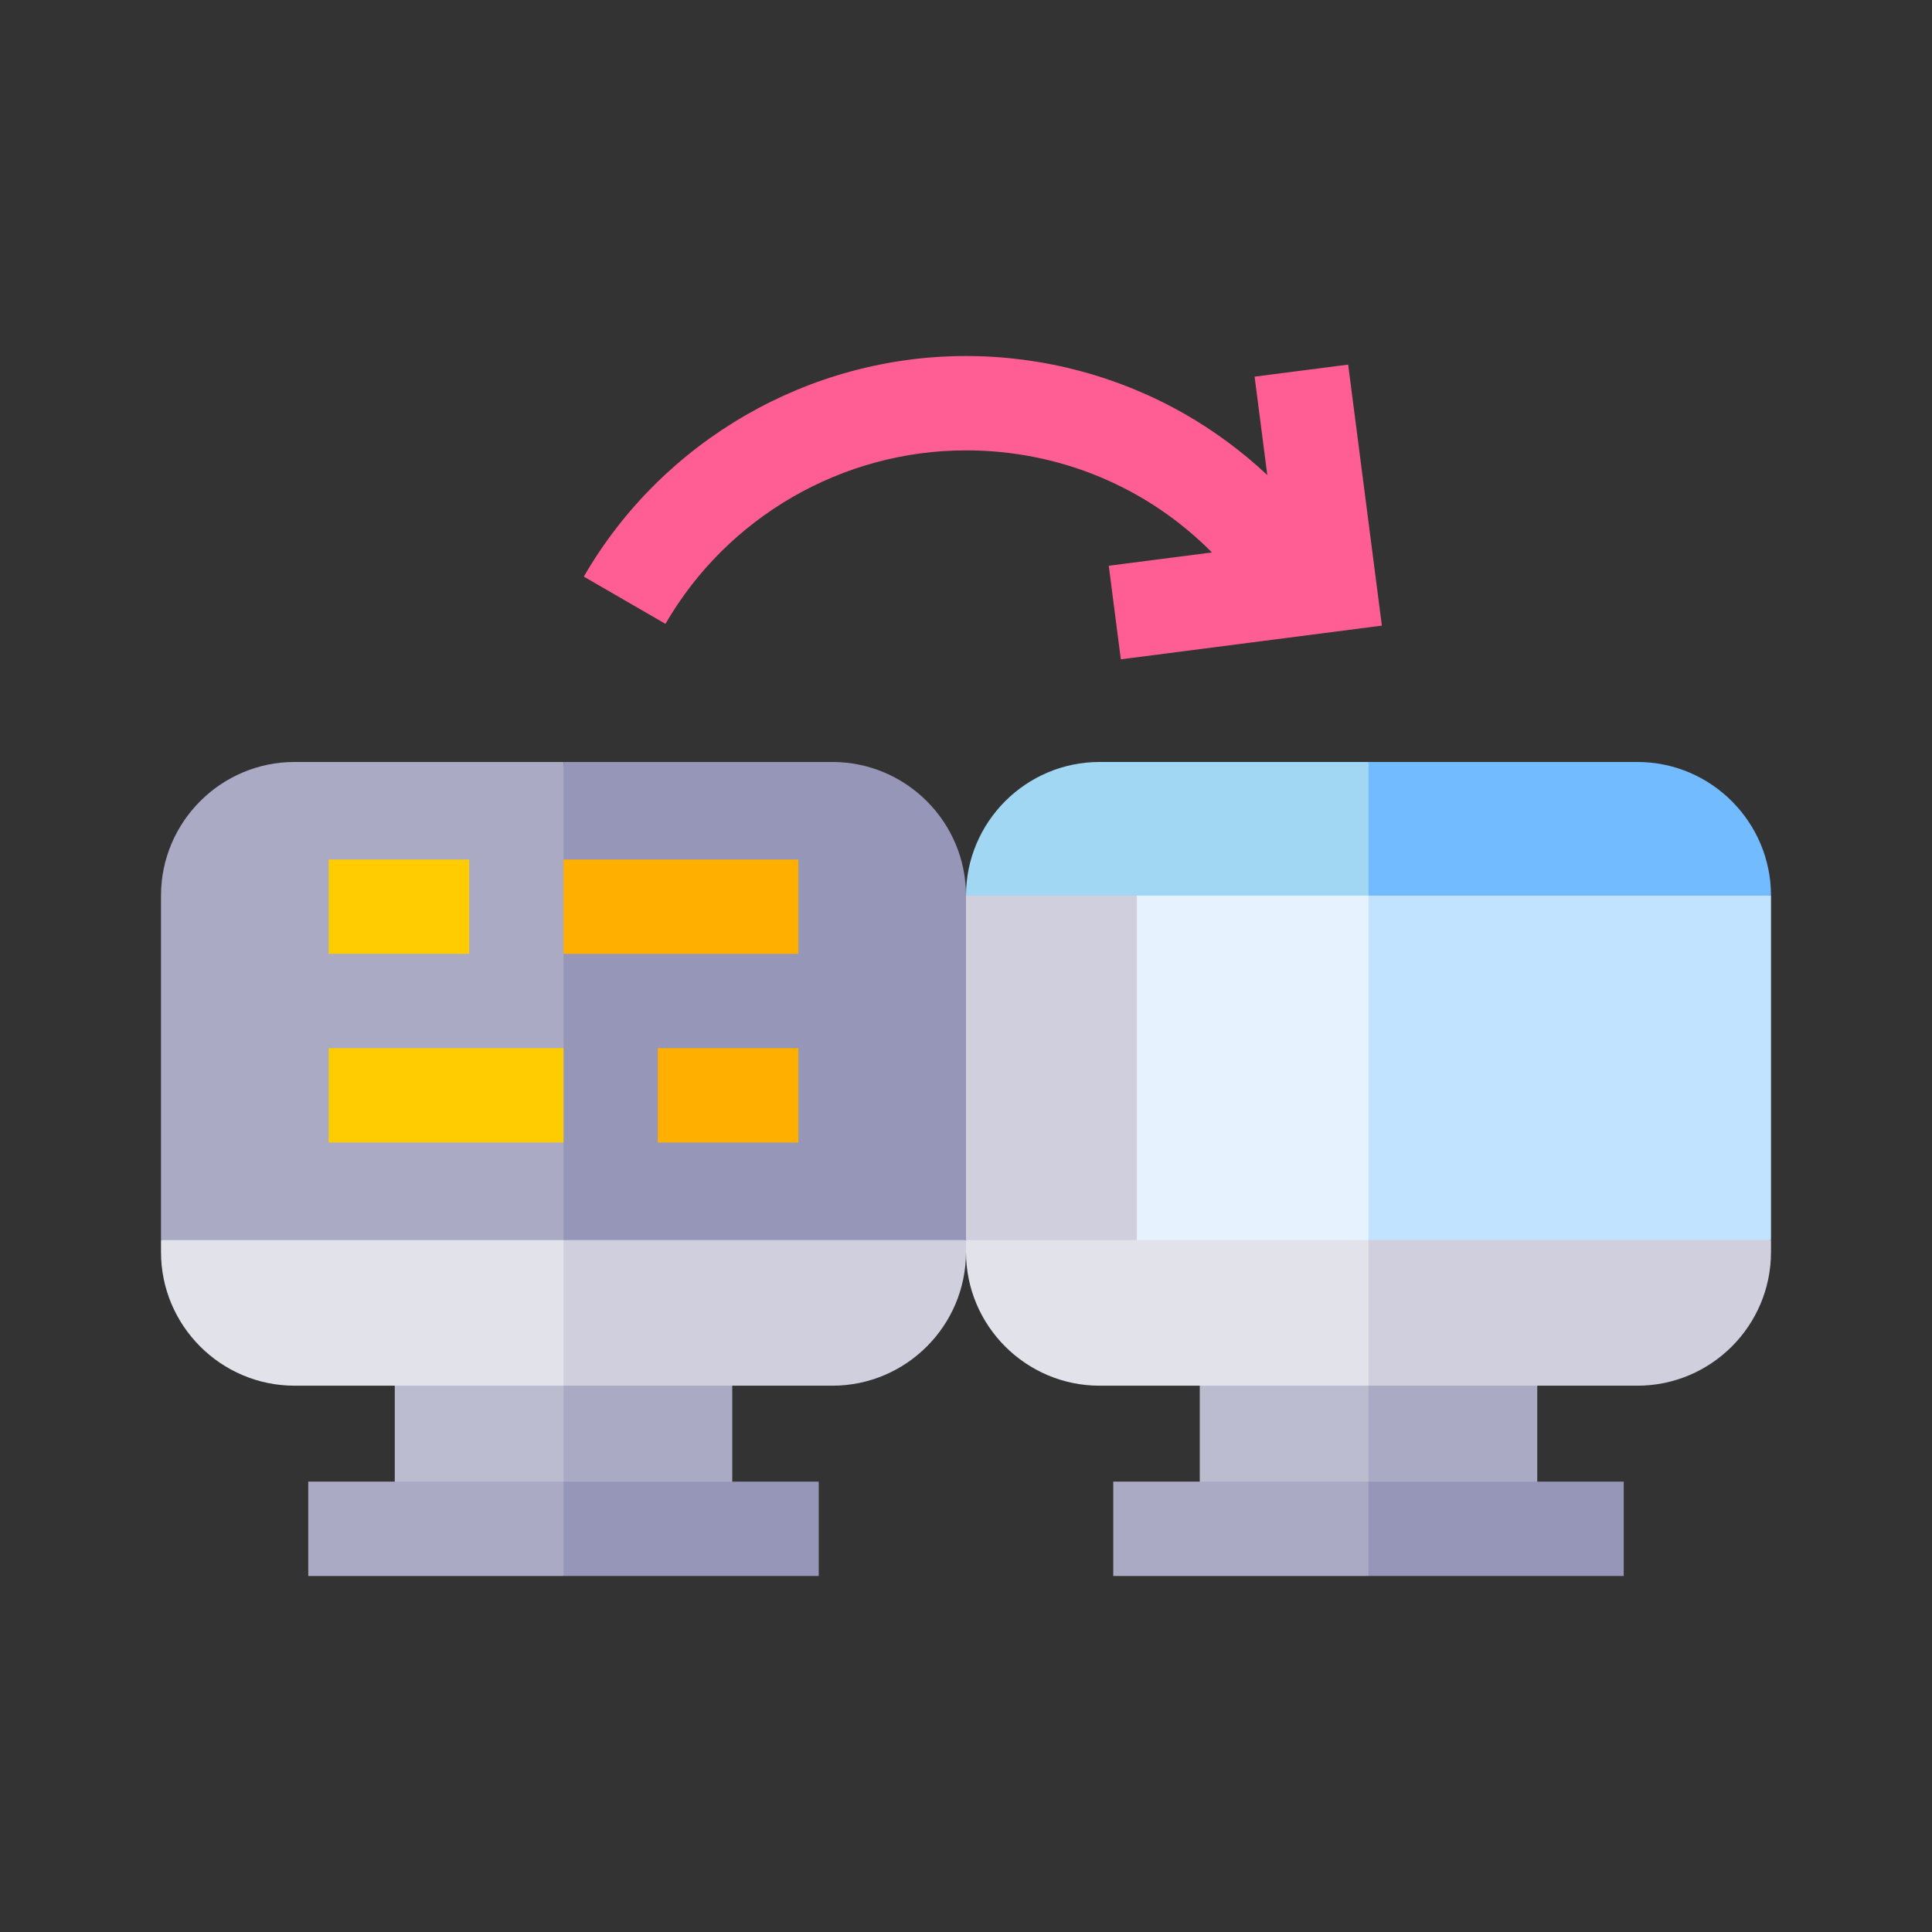 <svg width="84" height="84" viewBox="0 0 84 84" fill="none" xmlns="http://www.w3.org/2000/svg">
<rect x="0" y="0" width="84" height="84" fill="#333333" stroke="none"/>
<path d="M17.164 58.283V66.096H24.501L25.868 62.377L24.501 58.283H17.164Z" fill="#BCBCD1"/>
<path d="M24.5 58.283H31.837V66.096H24.5V58.283Z" fill="#AAAAC4"/>
<path d="M13.402 64.419V68.521H24.499L25.867 66.47L24.499 64.419H13.402Z" fill="#AAAAC4"/>
<path d="M24.5 64.419H35.597V68.521H24.5V64.419Z" fill="#9696B8"/>
<path d="M12.812 33.129C9.607 33.129 7 35.737 7 38.941V53.916L24.5 56.499L25.792 44.544L24.5 33.129H12.812Z" fill="#AAAAC4"/>
<path d="M42 38.941C42 35.736 39.393 33.129 36.188 33.129H24.5V56.499L42 53.916L43.367 45.988L42 38.941Z" fill="#9696B8"/>
<path d="M7 53.916V54.437C7 57.641 9.607 60.248 12.812 60.248H24.5L25.792 56.374L24.5 53.916H7Z" fill="#E2E2EB"/>
<path d="M24.5 53.916V60.248H36.188C39.393 60.248 42 57.641 42 54.437L42.133 54.145L42 53.916H24.5Z" fill="#CFCFDE"/>
<path d="M28.602 45.572H34.711V49.674H28.602V45.572Z" fill="#FFAF00"/>
<path d="M14.289 45.572H24.5V49.674H14.289V45.572Z" fill="#FECC00"/>
<path d="M14.289 37.371H20.398V41.472H14.289V37.371Z" fill="#FECC00"/>
<path d="M24.5 37.371H34.711V41.472H24.5V37.371Z" fill="#FFAF00"/>
<path d="M58.616 15.852L54.548 16.377L55.1 20.654C54.013 19.637 52.81 18.744 51.514 18.002C48.63 16.352 45.34 15.479 41.999 15.479C35.172 15.479 28.805 19.154 25.383 25.07L28.933 27.124C31.624 22.471 36.631 19.581 41.999 19.581C46.092 19.581 49.897 21.196 52.693 24.019L48.207 24.598L48.732 28.666L60.081 27.201L58.616 15.852Z" fill="#FF5E94"/>
<path d="M52.164 58.283V66.096H59.501L60.868 62.377L59.501 58.283H52.164Z" fill="#BCBCD1"/>
<path d="M59.5 58.283H66.837V66.096H59.5V58.283Z" fill="#AAAAC4"/>
<path d="M48.402 64.419V68.521H59.499L60.867 66.47L59.499 64.419H48.402Z" fill="#AAAAC4"/>
<path d="M59.5 64.419H70.597V68.521H59.5V64.419Z" fill="#9696B8"/>
<path d="M42 38.941V53.916L49.429 56.499L50.796 45.959L49.429 36.206L42 38.941Z" fill="#CFCFDE"/>
<path d="M49.43 36.206V56.499H59.501L60.868 45.959L59.501 36.206H49.43Z" fill="#E7F2FF"/>
<path d="M59.5 36.206V56.499L77 53.916V38.941L59.5 36.206Z" fill="#C2E3FF"/>
<path d="M59.5 33.129H47.812C44.607 33.129 42 35.737 42 38.941H59.5L60.437 36.206L59.5 33.129Z" fill="#A1D7F3"/>
<path d="M71.188 33.129H59.5V38.941H77C77 35.737 74.393 33.129 71.188 33.129Z" fill="#72BBFF"/>
<path d="M42 53.916V54.437C42 57.641 44.607 60.248 47.812 60.248H59.5L60.792 56.374L59.5 53.916H42Z" fill="#E2E2EB"/>
<path d="M59.5 53.916V60.248H71.188C74.393 60.248 77 57.641 77 54.437V53.916H59.5Z" fill="#CFCFDE"/>
</svg>
